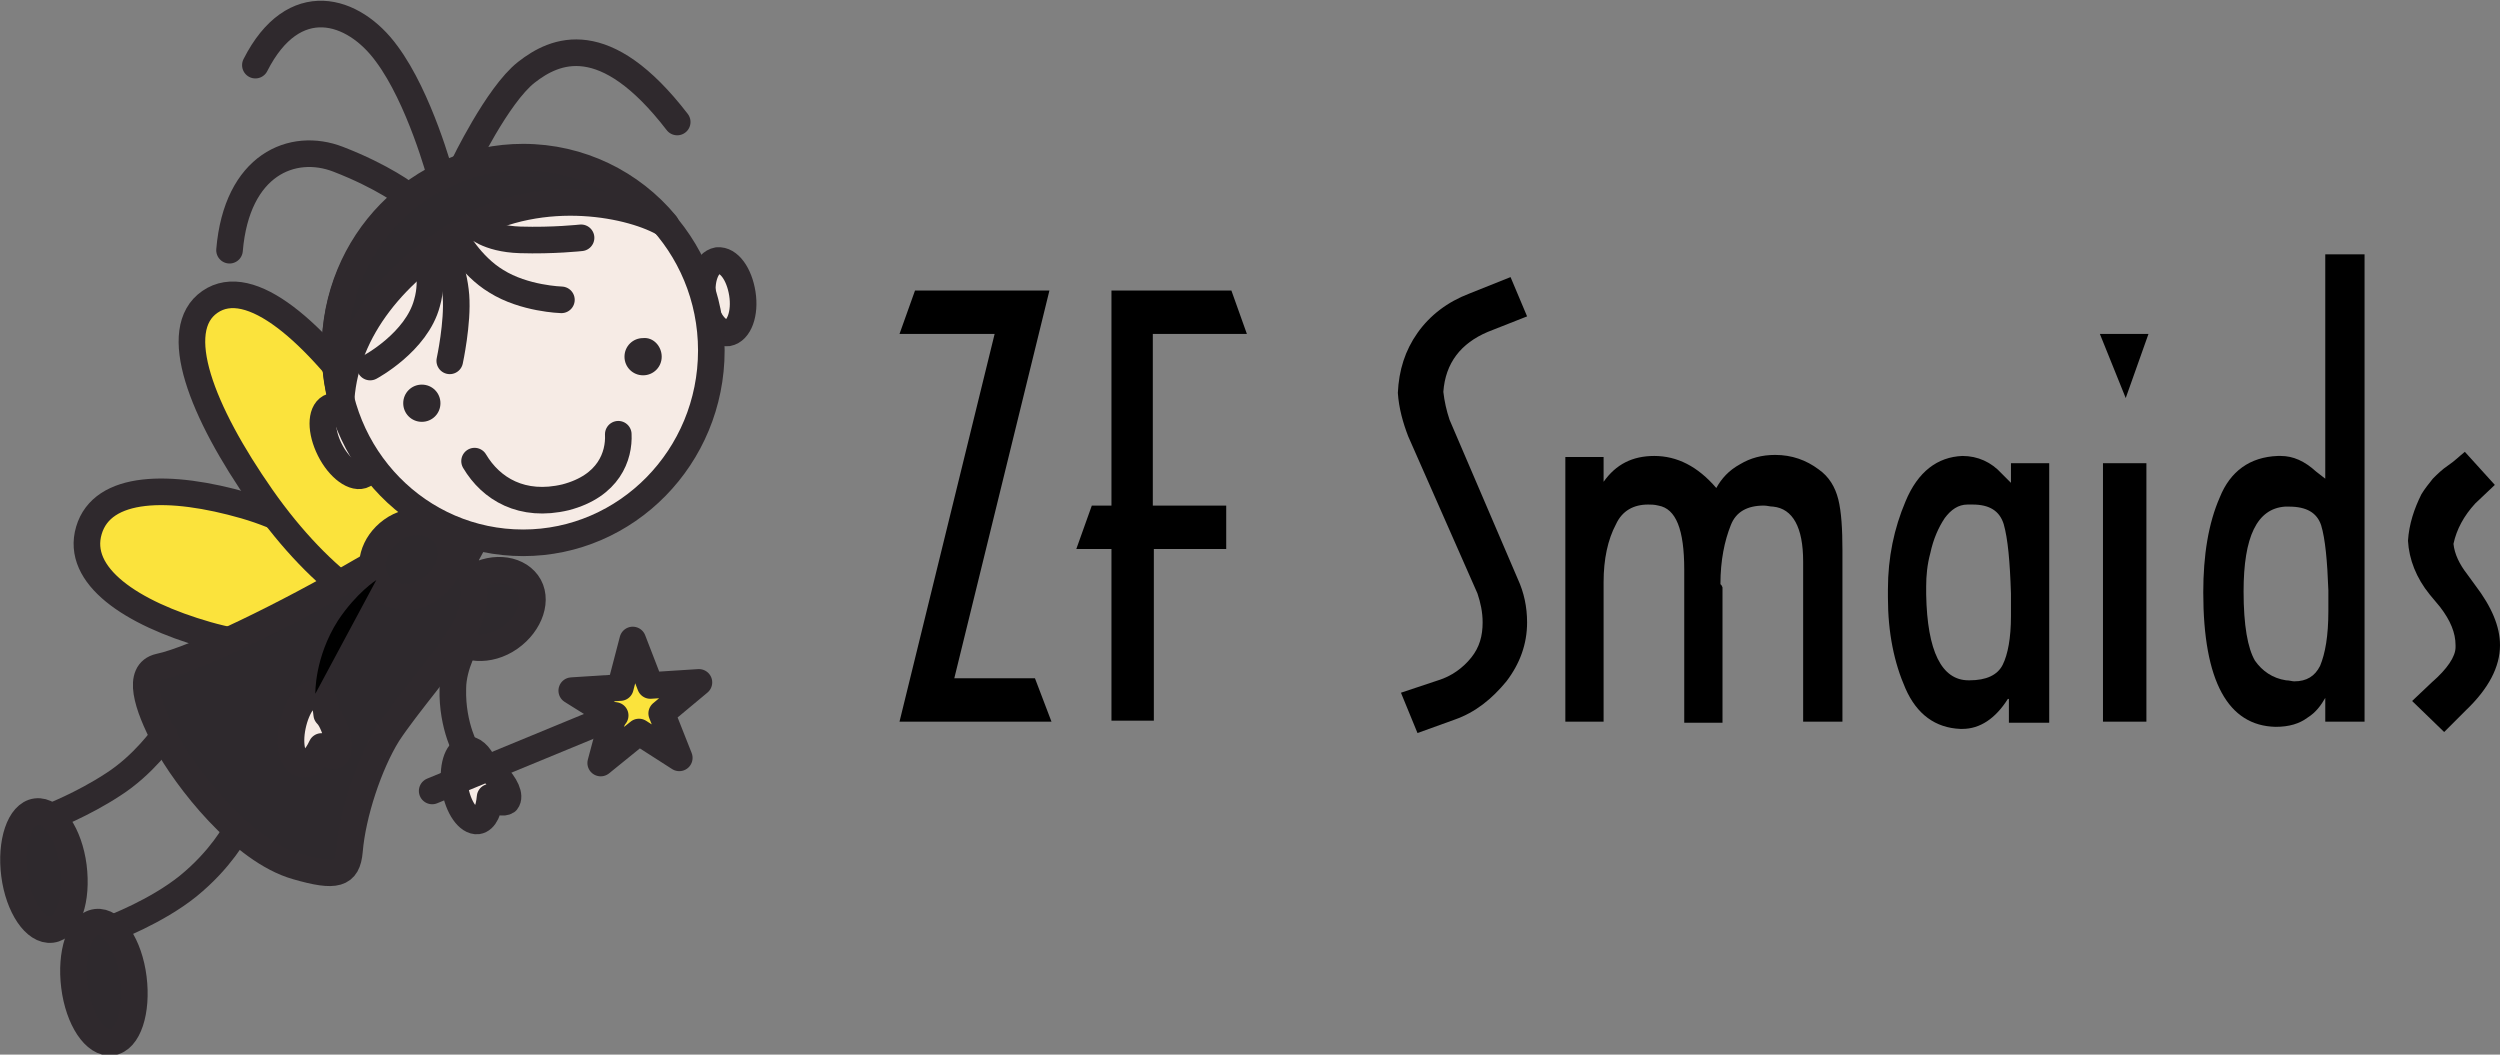 <svg xmlns="http://www.w3.org/2000/svg" xmlns:xlink="http://www.w3.org/1999/xlink" id="Layer_1" x="0px" y="0px" viewBox="0 0 241.8 102" style="enable-background:new 0 0 241.8 102;" xml:space="preserve"><rect x="0" y="0" width="241.8" height="102" fill="#808080" stroke="none"/><style type="text/css">	.st0{fill:#F6EBE5;stroke:#2F292D;stroke-width:2.573;stroke-linecap:round;stroke-linejoin:round;stroke-miterlimit:10;}	.st1{fill:#FBE33C;stroke:#2F292D;stroke-width:2.573;stroke-linecap:round;stroke-linejoin:round;stroke-miterlimit:10;}	.st2{fill:#2E292D;stroke:#2F292D;stroke-width:2.573;stroke-linecap:round;stroke-linejoin:round;stroke-miterlimit:10;}	.st3{fill:none;stroke:#2F292D;stroke-width:2.573;stroke-linecap:round;stroke-linejoin:round;stroke-miterlimit:10;}	.st4{fill:#2F292D;}</style><g>	<polygon class="st0" points="46.2,51.7 43.8,56.1 38.7,52.7 41,47.2 46.2,49.7  "></polygon>	<path class="st1" d="M35.1,59c-1,3.4-7.8,4.5-15.1,2.4c-7.3-2.1-12.7-5.7-11.4-10.1c1.3-4.4,7.8-4.5,15.1-2.4   C30.9,51,36.1,55.6,35.1,59z"></path>	<path class="st1" d="M41.3,59.3c-3,2.1-10.2-2.9-16-11.2c-5.8-8.3-8.9-16.2-5-18.9c3.9-2.7,10.2,2.9,16,11.2   C42.1,48.7,44.3,57.2,41.3,59.3z"></path>	<path class="st2" d="M51,56.4c-1.1-1.5-3.6-1.7-5.6-0.3c-2,1.4-2.8,3.8-1.7,5.3c1.1,1.5,3.6,1.7,5.6,0.3   C51.3,60.3,52.1,57.9,51,56.4z"></path>	<path class="st2" d="M44.7,54.3c-1.8-1.6-4.5-2.2-9.7,0.9c-7.2,4.2-16.2,8.6-19.6,9.3c-2.2,0.5-1.2,3.7,0.6,7.1   c2,3.7,7.4,10.7,12.7,12.2c3.8,1.1,4.9,0.8,5.1-1.5c0.3-3.6,1.9-8.4,3.7-11.3c1.9-2.9,5.6-7.1,7.1-9.6C46.2,59,46.3,55.6,44.7,54.3   z"></path>	<path class="st3" d="M45.2,62c0,0-1.4,2.3-1.4,4.6c-0.1,3.7,1.4,6.2,1.4,6.2"></path>	<path class="st0" d="M71.8,28.4c0.3,1.9-0.3,3.6-1.4,3.8c-1,0.1-2.1-1.3-2.4-3.2c-0.3-1.9,0.3-3.6,1.4-3.8   C70.5,25.1,71.5,26.5,71.8,28.4z"></path>	<path class="st0" d="M35.2,41.8c0.9,1.8,0.9,3.6,0,4.1c-0.9,0.5-2.4-0.6-3.3-2.4c-0.9-1.8-0.9-3.6,0-4.1   C32.8,38.9,34.3,40,35.2,41.8z"></path>	<path class="st0" d="M68.8,33.9c0,10.3-8.2,18.6-18.2,18.6c-10.1,0-18.2-8.3-18.2-18.6c0-10.3,8.2-18.6,18.2-18.6   C60.6,15.3,68.8,23.6,68.8,33.9z"></path>	<path class="st2" d="M43.1,51.8c-1.1-1.5-3.4-1.8-5.2-0.5c-1.8,1.3-2.4,3.5-1.4,5.1c1.1,1.5,3.4,1.8,5.2,0.5   C43.5,55.6,44.2,53.3,43.1,51.8z"></path>	<polygon class="st1" points="65.7,73.3 61.8,70.8 58.1,73.8 59.3,69.3 55.3,66.8 60,66.5 61.2,61.9 62.9,66.3 67.6,66 64,69  "></polygon>	<path class="st0" d="M32.3,70.3c-0.2-0.5-0.4-0.9-0.7-1.2c-0.1-1.1-0.4-1.9-1-2c-0.9-0.2-1.9,1.2-2.3,3.1c-0.4,1.9,0,3.5,0.9,3.7   c0.7,0.1,1.4-0.6,1.9-1.7c0.5,0.7,1,1,1.3,0.9C32.9,72.8,32.8,71.6,32.3,70.3z"></path>	<path class="st0" d="M47.9,74.9c-0.4-0.4-0.7-0.7-1.1-0.9c-0.4-1-1.1-1.6-1.7-1.5c-0.9,0.1-1.4,1.8-1.1,3.7   c0.3,1.9,1.3,3.3,2.2,3.2c0.7-0.1,1.1-1.1,1.2-2.3c0.7,0.5,1.3,0.6,1.6,0.4C49.4,77,48.9,75.9,47.9,74.9z"></path>	<path d="M36.4,56.1c0,0-1.9,1.2-3.7,3.9c-2.3,3.6-2.2,7.1-2.2,7.1"></path>	<path class="st3" d="M15.9,71.1c0,0-2,2.9-5,4.8c-2.9,1.9-6,3.1-6,3.1"></path>	<path class="st3" d="M22.8,80.4c0,0-1.4,2.7-4.6,5.3c-3.1,2.5-7.4,4.1-7.4,4.1"></path>	<path class="st2" d="M12.9,94.6c0.4,3.2-0.5,6-2.1,6.2c-1.6,0.2-3.2-2.2-3.6-5.4c-0.4-3.2,0.5-6,2.1-6.2   C10.9,89,12.5,91.4,12.9,94.6z"></path>	<path class="st2" d="M7.1,83.8C7.5,87,6.6,89.7,5,89.9c-1.6,0.2-3.2-2.2-3.6-5.3c-0.4-3.1,0.5-5.9,2.1-6.1   C5.1,78.3,6.7,80.7,7.1,83.8z"></path>	<path class="st4" d="M42.6,39c0,1-0.8,1.8-1.8,1.8c-1,0-1.8-0.8-1.8-1.8c0-1,0.8-1.8,1.8-1.8C41.8,37.2,42.6,38,42.6,39z"></path>	<path class="st4" d="M64,34.5c0,1-0.8,1.8-1.8,1.8c-1,0-1.8-0.8-1.8-1.8s0.8-1.8,1.8-1.8C63.2,32.6,64,33.5,64,34.5z"></path>	<path class="st3" d="M45.9,44.6c1.6,2.7,4.6,4.5,8.8,3.5c4.2-1.1,5.2-4,5.1-6.1"></path>	<path class="st3" d="M45.9,21.8c0,0,1.2,1.3,4.4,1.4c3.2,0.1,5.9-0.2,5.9-0.2"></path>	<path class="st3" d="M44,22.9c0,0,1.5,2.8,4,4.3c2.7,1.7,6.3,1.8,6.3,1.8"></path>	<path class="st3" d="M42.8,23.8c0,0,1.1,2.2,1.3,4.8c0.2,2.6-0.6,6.3-0.6,6.3"></path>	<path class="st3" d="M41.2,24.8c0,0,0.8,2.1,0.1,4.5c-1,3.8-5.5,6.2-5.5,6.2"></path>	<path class="st3" d="M39.4,18.9c0,0-2.3-1.8-6.7-3.5c-4.4-1.7-9.8,0.5-10.5,8.8"></path>	<path class="st3" d="M42.6,17c0,0-2-7.5-5.2-11.8c-3.2-4.4-9-6.2-12.7,1.1"></path>	<path class="st3" d="M44.8,16.1c0,0,3.3-6.9,6.1-9.1c2.8-2.2,7.6-4.3,14.6,4.8"></path>	<line class="st3" x1="59.5" y1="69.2" x2="41.8" y2="76.5"></line>	<g>		<path class="st2" d="M45.2,22.1c7.4-4.2,16.1-2.3,19.2-0.4c-3.3-4-8.3-6.5-13.8-6.5c-10.1,0-18.2,8.3-18.2,18.6    c0,1.6,0.2,3.2,0.6,4.7C33.5,31.9,38.2,26.1,45.2,22.1z"></path>	</g></g><g>	<path d="M101.7,69.8H87l9.2-37.5H87l1.5-4.2h13l-9.2,37.5h7.8L101.7,69.8z"></path>	<path d="M111.6,53.1v16.6h-4.1V53.1h-3.4l1.5-4.2h1.9V28.1h11.6l1.5,4.2h-9.1v16.6h7.1v4.2H111.6z"></path>	<path d="M146.1,26.8l1.6,3.8l-3.8,1.5c-2.6,1.1-4.1,3-4.3,5.8c0.1,0.9,0.3,1.8,0.6,2.7l6.6,15.4c0.6,1.3,0.9,2.7,0.9,4.2   c0,2.1-0.7,4-2,5.7c-1.4,1.7-3,3-5,3.7l-3.6,1.3l-1.6-3.9l3.6-1.2c1.3-0.4,2.4-1.2,3.2-2.2c0.8-1,1.1-2.1,1.1-3.4   c0-1-0.2-1.9-0.5-2.8l-6.7-15.2c-0.5-1.3-0.9-2.7-1-4.2c0.1-2.2,0.7-4.1,1.9-5.8c1.2-1.7,2.9-3,5-3.8L146.1,26.8z"></path>	<path d="M166.6,56.8v13.1h-3.7V56.8v-1.7c0-3.9-0.8-5.9-2.5-6.2c-0.4-0.1-0.7-0.1-1-0.1c-1.4,0-2.5,0.6-3.1,1.9   c-0.8,1.5-1.2,3.4-1.2,5.6v13.5h-3.7V44.2h3.7v2.4c1.2-1.7,2.8-2.5,4.9-2.5c2.2,0,4.2,1,6,3.1c0.5-0.9,1.2-1.7,2.3-2.3   c1-0.6,2.1-0.9,3.4-0.9c1.6,0,3,0.5,4.2,1.4c1,0.7,1.6,1.7,1.9,2.9c0.3,1.2,0.4,2.9,0.4,4.9v16.6h-3.8V55.2v-0.9   c0-3.3-1-5.1-2.9-5.3c-0.3,0-0.6-0.1-0.9-0.1c-1.6,0-2.7,0.6-3.2,1.9c-0.6,1.5-1,3.4-1,5.7l0.1,0.1   C166.6,56.8,166.6,56.8,166.6,56.8z"></path>	<path d="M194.2,67.6c-1.2,1.9-2.7,2.9-4.4,2.9c-0.1,0-0.1,0-0.2,0c-2.4-0.1-4.2-1.4-5.3-3.9c-1.1-2.5-1.7-5.4-1.7-8.8   c0-0.3,0-0.5,0-0.8c0-3.1,0.6-5.9,1.7-8.5c1.2-2.9,3.1-4.3,5.5-4.4c1.5,0,2.8,0.6,3.8,1.7l0.9,0.9v-1.9h3.7v25.1h-3.9V67.6z    M190.4,65.8h0.1c1.6,0,2.7-0.5,3.2-1.5c0.5-1,0.8-2.6,0.8-4.7v-2.2c-0.1-3.1-0.3-5.3-0.7-6.7c-0.4-1.3-1.4-1.9-3-1.9   c-0.2,0-0.4,0-0.5,0c-0.9,0-1.6,0.5-2.2,1.3c-0.6,0.9-1.1,2-1.4,3.4c-0.3,1.1-0.4,2.2-0.4,3.2c0,0.3,0,0.5,0,0.8   C186.4,63,187.8,65.8,190.4,65.8z"></path>	<path d="M207.8,32.3l-2.2,6.2l-2.5-6.2H207.8z M203.4,69.8v-25h4.2v25H203.4z"></path>	<path d="M224.9,67.5c-0.4,0.7-0.9,1.4-1.7,1.9c-0.8,0.6-1.8,0.9-3.1,0.9c-4.6-0.1-7-4.4-7-13c0-3.6,0.5-6.7,1.6-9.2   c1-2.5,2.9-3.9,5.6-4c0.1,0,0.2,0,0.3,0c1.2,0,2.3,0.5,3.4,1.5l0.9,0.7V24.6h3.8v45.2h-3.8V67.5z M221.1,65.8   c0.3,0,0.6,0.1,0.8,0.1c1.2,0,2-0.5,2.5-1.5c0.5-1.2,0.8-2.9,0.8-5.3v-2c-0.1-2.8-0.3-5-0.7-6.3c-0.4-1.2-1.4-1.8-3.1-1.8   c-0.1,0-0.3,0-0.4,0c-2.7,0.2-4,2.9-4,8.2c0,3.3,0.4,5.5,1.1,6.7C218.8,64.9,219.8,65.6,221.1,65.8z"></path>	<path d="M238.4,43.7l2.9,3.2l-1.9,1.8c-1.1,1.2-1.8,2.5-2.1,3.9c0.1,1,0.6,2,1.3,2.9l0.8,1.1c1.6,2.1,2.4,4,2.4,5.8   c0,2.1-1.1,4.2-3.3,6.3l-2.1,2.1l-3.1-3l1.9-1.8c1.5-1.3,2.3-2.5,2.3-3.4c0-0.1,0-0.1,0-0.2c0-1.2-0.5-2.4-1.5-3.7l-1-1.2   c-1.3-1.6-2-3.4-2.1-5.2c0.1-1.6,0.6-3.1,1.3-4.5c0.3-0.5,0.7-1,1.1-1.5c0.4-0.4,0.9-0.9,1.5-1.3C237.4,44.6,237.9,44.1,238.4,43.7   z"></path></g></svg>